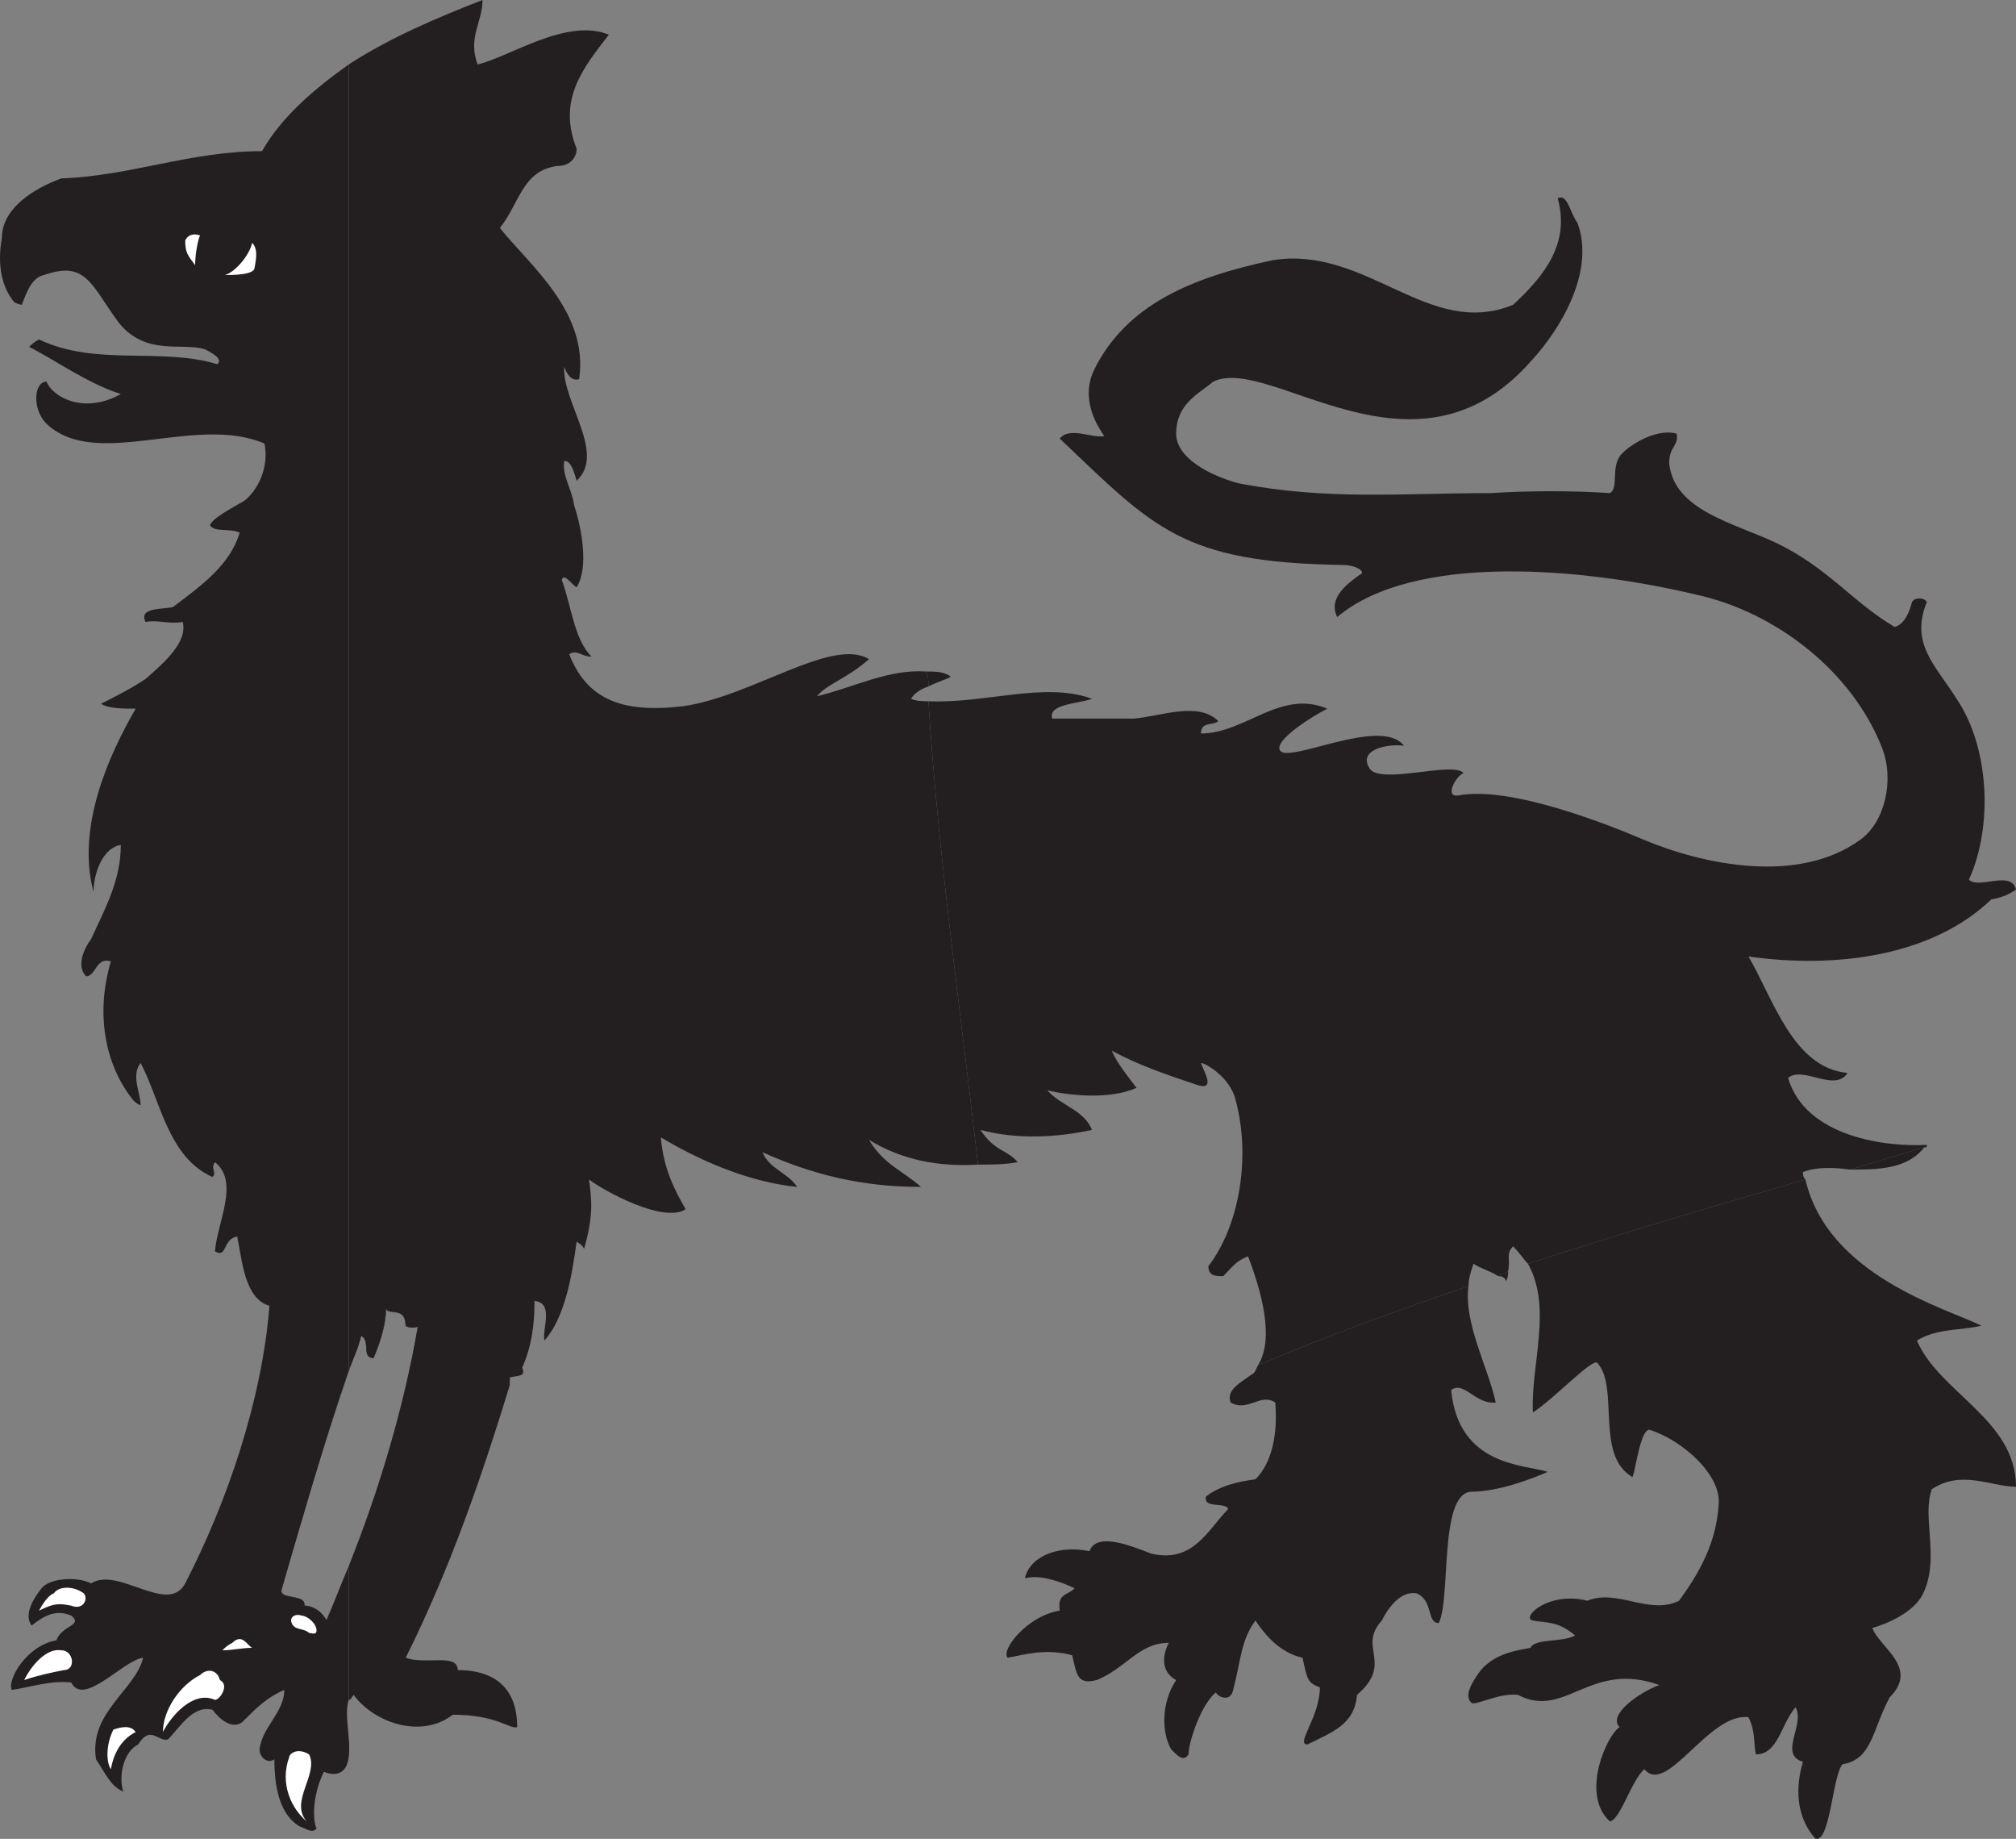 <svg xmlns="http://www.w3.org/2000/svg" width="610.325" height="556.577"><rect width="100%" height="100%" fill="#808080" stroke="none"/><path fill="#231f20" fill-rule="evenodd" d="M105.575 414.75V19.5c-10.5 7.5-20.25 15.75-26.25 26.25-21.75 0-39.75 7.5-60.75 8.25-8.25 3-18 9-18 18-1.5 8.25 0 15 3.75 19.5 1.5.75 2.25.75 2.25.75 1.5-3.75 3-8.25 6.75-9 12.75-4.5 14.25 3 22.5 14.25 8.25 10.5 19.5 6 26.25 8.25 3 1.5 5.25 3 3.75 4.5-17.25-5.25-36.75.75-54-7.5-1.5.75-2.25 1.5-3 2.25 7.5 3.75 18 11.25 27.75 14.25-10.5 6-20.25 1.5-22.5-3.75-3.75 0-4.5 8.25 0 12.75 15 14.25 45-3 66 6 1.5 7.5-2.25 14.25-6 17.25-3.75 2.25-9.75 5.25-10.5 7.5 1.5 2.25 6 .75 9 2.25-3 9.75-11.25 15.75-20.25 22.5-3 .75-10.5 0-8.25 4.5 3.75-.75 6.75.75 11.25 0 1.5 6-5.25 12-11.25 17.25-4.5 3-9 5.25-13.5 7.5 2.25 1.5 6.75 1.5 10.5 1.5-8.25 14.25-18 36-12.75 55.5 0-6 3-13.5 8.25-14.25 0 10.5-4.5 18.75-9 28.5-2.25 3-4.5 8.25-1.5 11.25 3 0 3-6 7.5-4.5-4.5 15-2.25 30.75 6.75 42 1.5 1.5 2.25 1.5 2.25 1.5 0-3.75-3-9 0-12.75 6 11.25 8.25 28.5 21.75 34.5 1.5-1.5-.75-2.25.75-4.5 7.5 6 .75 18 0 27 3.75 2.25 2.25-3.75 6.75-4.5 1.5 7.5 2.25 18.75 9.75 21-2.25 28.5-12.75 59.25-25.5 84-5.25 9.75-20.25-5.25-28.5 0-4.5-2.25-12.75-1.5-15 1.5-3 3.75-5.25 8.25-3 11.25 3-2.25 6.75-5.25 12-3 3.75 3-3 3-4.5 7.5-9 1.5-15 12-13.5 15 5.25-.75 12-3 18-2.25 3.75 7.5 15.75-6.75 21.75-7.5-2.25 9.75-16.5 16.5-14.25 30.75 3 4.5 4.5 8.25 8.25 9.75-1.5-4.5 0-12 4.5-14.25 3.75-6 6-.75 9-1.5 3.75-3.75 7.5-10.5 13.5-9 2.25 3 6 6 9 3.75 4.5-4.5 7.5-7.5 12.75-9.75 0 6.75-6.75 11.25-7.5 18 0 2.25 2.25 4.5 4.5 3 0 8.25 1.5 16.5 7.5 20.25 2.25.75 3.75 2.25 5.25.75-1.5-3.75-.75-11.25 2.25-17.25 1.5.75 6.75 2.25 7.5-4.5.75-5.25-1.5-12.75 0-17.25V474c-2.25 5.25-4.5 11.25-6.75 16.5-1.5-3-4.5-4.5-6.75-4.5.75-3.75-8.25-1.5-6.75-5.25 6-20.25 12.75-44.25 20.25-66"/><path fill="none" stroke="#231f20" stroke-linecap="round" stroke-linejoin="round" stroke-miterlimit="10" stroke-width=".12" d="M98.825 490.5c12-26.25 22.5-57 27.75-89.25 0 .75-3 .75-3.75 0 0-6-5.25-3-6-5.25 0 4.5-1.5 9.75-3.75 15-3.75 0-.75-5.25-3.75-6.75-9 24.75-17.25 52.5-24 76.5-1.5 3.75 7.5 1.5 6.75 5.25 2.25 0 5.25 1.5 6.75 4.5zm0 0"/><path fill="#fff" fill-rule="evenodd" d="M67.325 499.5c3 0 6-.75 9-.75-1.5-.75-3-4.5-6-1.5-1.5.75-2.25 1.5-3 2.25m25.5 51.75c-5.25-6 3.75-14.25.75-20.25-3.75-2.25-6 0-6 .75-3 8.25.75 15.75 5.25 19.5m-59.25-15.75c.75-4.5 3-9 7.5-11.25-1.5-2.25-4.5-1.5-6.75-.75-2.25 4.5-2.25 9.75-.75 12m15.75-11.25c2.25-4.5 9-12.75 15.75-9.75 1.5 0 4.5-4.5 1.5-6-.75-3-3.75-3.75-6-1.5-6 3-11.25 10.5-11.25 17.25m105-4.5c0-4.5-3.75-8.25-7.5-10.5-4.5-2.25-9-.75-9.75 2.25-.75 1.5 0 5.25 2.25 5.25 6.75-.75 11.25.75 15 3m-147-11.25c4.5-1.5 8.25-2.25 12-3 3.75 0 3-6-.75-6-4.5-.75-9 4.5-11.25 9m86.25-14.25c.75 0 2.25.75 2.25-.75 0-2.25-3-4.5-4.5-4.5-2.25-.75-3.75.75-3 2.25.75 2.25 3.75 1.5 5.25 3m-72-8.25c3.75 1.5 5.25-2.25 3.75-3.75-3-2.25-7.5-2.25-9 0-2.25.75-4.5 5.25-4.5 5.25 4.5-2.25 6-2.25 9.75-1.5m528 68.25c.75-1.5 4.5-7.5 4.5-18.75-.75-3-4.5-4.5-6-.75-2.25 6.75-.75 16.5 1.5 19.5m-61.5-6.75c1.5-3 4.5-9.75 5.25-12.75 3-3.75 3-10.5-2.25-8.25-6 4.5-6 20.25-3 21m-130.5-18.75c1.5-9.75 9-18 7.5-18 0-3-4.5-3-6.75 0-4.5 6.75-3.75 12-2.25 15 .75.75 1.5 3 1.5 3m40.5-4.5c3-1.5 10.5-5.25 10.5-10.5-.75-3-4.5-3.75-6.75-2.25 0 4.5-.75 7.5-3.75 12.75m49.5-12.75c-.75 3 5.25-2.25 12-2.25 2.25 0 6-4.5 3.75-6-4.5-3.75-9.75 0-12 2.25-1.5 2.25-2.25 3.75-3.75 6m-123-13.5c2.25 0 1.5-5.25.75-6-4.5-3.75-9.75-.75-12 .75-1.5 1.5-3.75 3.75-5.25 6.75 3.75-1.5 12.75-2.25 16.5-1.5m151.5-6.75c1.5 0 3-1.5 2.25-2.25-2.25-3.75-9-3-10.5 0 3-.75 6 0 8.25 2.25m-147-11.25c.75.75 5.25-2.25 3-5.25-4.5-6-14.25-4.5-17.25.75 5.25 0 9.75 1.5 14.25 4.5m-261-396.75c2.25 0 9 0 9-2.25.75-3.75.75-6-.75-7.5-.75 3.75-5.25 9-8.25 9.75m-9-3c0-3 .75-7.5 1.5-9-2.25-.75-3.75 0-4.5 1.5 0 3.75.75 4.5 3 7.5"/><path fill="#231f20" fill-rule="evenodd" d="M287.825 204.75c-2.25-1.5-4.5-1.5-7.5-1.5.75 1.5.75 3 .75 4.5 3-1.5 6-2.25 6.75-3"/><path fill="#231f20" fill-rule="evenodd" d="M275.825 211.5c.75-1.5 3-3 5.25-3.75 0-1.5 0-3-.75-4.5-11.25-.75-21 4.5-33 7.5 3-3.75 9-5.25 15.75-11.25-11.25-6.75-35.25 11.25-56.25 14.25-18.75 2.25-29.25-2.25-34.5-15.75 2.25-1.5 3.75.75 6.75.75-5.25-5.25-6-15-9-23.25.75-2.25 3 1.5 4.5 2.25 3.75-6 1.5-18-.75-24.75-.75-5.25-3.75-9-3-13.5 2.25 0 3 3.75 3.75 6 9-8.25-4.5-24-3.75-34.5.75 2.25 2.25 4.5 4.5 3.75 3-20.25-15-34.5-24-45.75 6-7.5 6.75-17.25 17.25-18.75 4.5 0 6-3 6-5.25-6-15 2.25-24.75 9.75-34.5-12.75-5.25-30 6.75-39.75 9-3-8.25 1.5-12.75 1.5-19.5-13.5 5.25-27.75 11.25-40.5 19.5v395.25c1.5-3.75 3-6.75 3.75-10.5 3 1.5 0 6.75 3.75 6.75 2.25-5.25 3.75-10.5 3.75-15 .75 2.25 6-.75 6 5.25.75.75 3.75.75 3.75 0-4.5 25.5-12 50.25-21 72.75v40.5c.75 0 .75-.75 1.5-1.5 6 8.25 20.25 13.5 30 6 13.5 0 17.25 4.5 19.5 3.75 0-15.75-12-17.25-18-17.25 0-5.25-9.75-1.5-15.75-3.75 13.5-27 23.25-55.5 31.5-82.5V417c1.5-.75 5.25 0 3.75-3 3-6.75 3.75-13.5 3.75-20.25 6 .75 2.25 8.25 3 12 6-6.75 8.25-18.75 9.75-30 .75.75 1.5.75 2.25 2.25 3-10.5 2.25-15 1.5-21 3.75 3 22.5 13.5 29.25 9-3-5.25-6.75-12-7.5-21.75 11.25 6.75 26.25 13.5 41.25 15-3-4.5-8.25-5.25-10.5-10.5 15 6.75 30 10.5 48 10.5-6-5.25-11.25-6.75-15.75-14.25 9.75 6 21 8.25 33 7.5-5.25-46.5-12-93-15-140.25-1.5 0-3.75 0-5.25-.75m306.75 135.75-22.5 6.75c8.25 0 17.25 0 22.5-6.75m-118.5 80.25c6-3.75 18-16.5 19.5-15 6.75 7.5-.75 27.75 10.5 34.5.75.75 2.25-14.25 5.25-14.25 9.75 3 21.75 13.5 21 22.5-.75 12-6 21-12 29.25-9 4.5-18.75-3.75-27.75 0-12-3-20.25 5.25-16.5 6s7.5 0 12.75 4.5c-3.75 2.25-12 .75-13.5 3.75-3.75.75-10.5 1.5-15 6.75-2.25 3-5.25 7.5-3 9.75.75 1.5 8.25-3 14.25-2.25 14.25 7.5 21.75-10.5 42.75-3-6 2.25-15.75 9-12 12.75-3.75 2.25-12 20.25-3 28.5 3 0 6.75-12.75 10.5-15.75 6.75 8.25 19.5-17.25 31.5-15.75 2.25 4.5 1.5 8.25 2.25 11.25 6.75 0 7.5-9 12-14.25 3 5.25-5.25 14.25 2.25 16.5-2.25 7.5-2.25 16.5 3.75 23.25 4.5 1.5 5.25-19.5 8.25-22.5 9-1.5 9-10.5 14.25-20.25 9-9-3-15-5.25-21 5.25-1.5 13.5-5.25 15.75-11.25 4.5-10.5-.75-22.5 2.25-30.75 9-6 18-.75 25.5-.75 0-20.25-23.25-28.5-30-44.25 6-3.75 13.5-3 19.5-4.5-10.5-5.25-46.5-15-53.25-44.25-28.5 8.25-56.25 16.5-84 25.5 7.5 13.5.75 30.75 1.5 45"/><path fill="#231f20" fill-rule="evenodd" d="M541.325 326.25c4.5-3.75 14.25 4.5 18-1.5-16.5-1.5-22.5-22.5-30-35.25 26.25 3.75 55.5 0 73.5-17.25 3.75-.75 5.25-1.5 7.5-3-1.5-6-11.25 0-14.25-3 7.5-16.5 6-40.5-3.75-54.75-6-9.75-14.25-16.5-9-29.25-.75-1.5-3.75-1.5-4.5 0-.75 3-2.25 6.75-5.25 7.5-12.75-7.5-20.25-18-36-25.5-12.75-6-30.75-9.75-32.25-24 0-5.25 3-5.25 2.25-9-5.25-1.5-12.75 2.25-16.5 6s-.75 10.5-3.75 12c-10.5-.75-24.75-.75-36 0-27 0-49.5 2.25-76.5-3-8.25-2.25-18.75-7.5-18.75-15 0-9 6.75-12 11.25-15.75 17.25-8.25 60.75 33.75 96-6 9.75-10.5 19.5-27.75 14.25-42-2.25-3-3-9-6-7.5 3.75 13.5-3.75 23.25-13.5 32.25-25.5 10.5-44.25-18-72.75-13.5-24.75 5.25-44.25 13.5-54 33-3.75 7.5-.75 15 3 20.25-3.75.75-10.5-3-13.5.75 28.5 27 36.75 37.5 85.5 38.25 4.5 0 7.5 2.25 5.25 3-3 2.25-9.75 6.75-6.75 12.75 23.25-19.5 74.25-15 108.75-6.75 24 5.25 47.25 23.25 56.25 46.5 3.75 9.75.75 22.5-6.75 27.75-18.75 13.5-47.25 7.5-65.25 0-10.5-4.5-40.5-16.5-56.25-13.5-4.5.75-.75-6 1.5-6.75-3-3.75-25.5 3.75-28.5-1.5-3.75-6 6.75-7.5 10.5-6.75-6.75-9-34.5 5.25-37.5 1.5-2.25-3 9.75-10.5 14.25-12.75-14.25-6-24.75 7.5-38.25 7.5 0-3.75 3.75-2.25 5.25-3.75-6-6-17.25-1.5-25.5-.75h-24.75c-1.5-4.5 8.25-4.5 12-6-14.25-5.25-32.25 1.5-49.5.75 3 47.25 9.75 93.75 15 140.25 3.75 0 8.25 0 12-.75-3-3.75-6.75-3-11.25-9.75 11.25 3 23.25 2.25 33.75 0-2.25-6-9.75-7.5-13.5-12 6 1.5 18.75 3 27-.75-2.25-3-6-7.5-7.5-11.25 8.25 4.5 17.25 7.5 26.25 10.5 5.25 1.5 1.5-4.5.75-6.75 1.5 0 9 4.5 10.5 11.25 4.5 16.5 1.5 37.5-8.25 50.25 0 3 2.25 3 4.5 3 3-3 3.75-4.5 7.5-6 3.75 9.75 8.25 24.75 3 33 21-9 42-16.5 63.75-24 0-2.25.75-4.5 1.5-6.75 2.25 1.5 5.25 2.25 7.5 3.75.75-.75 2.25-.75 3-1.5.75-3.75-.75-5.25 1.5-7.5 2.25 2.25 3 3.75 4.5 5.25 27.75-9 55.5-17.25 84-25.5-.75-.75-.75-1.5-.75-2.25 3.75-1.5 9-1.5 14.25-.75l22.5-6.75c.75 0 .75 0 .75-.75-12 .75-36.75-2.25-42-20.25"/><path fill="#231f20" fill-rule="evenodd" d="M378.575 416.25c-3 2.25-7.5 4.5-6 8.25 5.25 3 9-3 13.5 0 .75 9-.75 18-6 23.25-6 .75-11.25 2.25-15 5.25-.75 3.75 6 1.5 6.75 3.75-6 6-10.5 16.5-23.25 13.5-6-2.25-16.5-6.75-18.75-.75-11.25-2.25-18.75 3-19.5 8.25 4.5-1.5 12 1.5 15 3-2.25 2.25-5.25 1.5-4.5 6.75-9.75 1.5-18 12-15.75 14.25 4.5-.75 11.25-3 19.5-.75 1.5 6 1.5 9 7.5 7.5 9-3.75 12.75-11.25 21.75-11.25-3 6-.75 9.75 2.25 11.25-4.5 6.75-4.5 15.75-1.5 21 2.25 2.25 3.75 3.75 5.25 1.5 0-3.75 3.75-15 8.25-18.75.75 1.5 4.5 3 5.25-.75 2.25-8.25 2.25-15 6.75-21 3 4.5 7.5 9.75 14.25 11.25 1.5 6.75 1.5 7.5 5.25 9 0 9-7.5 17.25-3.75 17.25 7.5-3.75 14.25-6 15-15 11.25-9.75 0-14.25 7.5-22.5 2.25-4.5 6-9 10.5-8.25 5.25 2.25 3 9 6.75 9 3.75-7.5 0-39 9.75-39.75 8.25 0 18-3.75 23.25-6-6.75-2.25-27-1.5-29.25-24.75 3.75-3 7.5 4.5 13.5 3.75-2.25-10.5-9.75-24-8.25-35.25-21.75 7.5-42.75 15-63.75 24-.75 1.5-.75 2.25-2.25 3m77.25-28.5c.75-.75.75-2.25.75-3-.75.75-2.25.75-3 1.5 1.5 0 2.25.75 2.25 1.5"/></svg>
